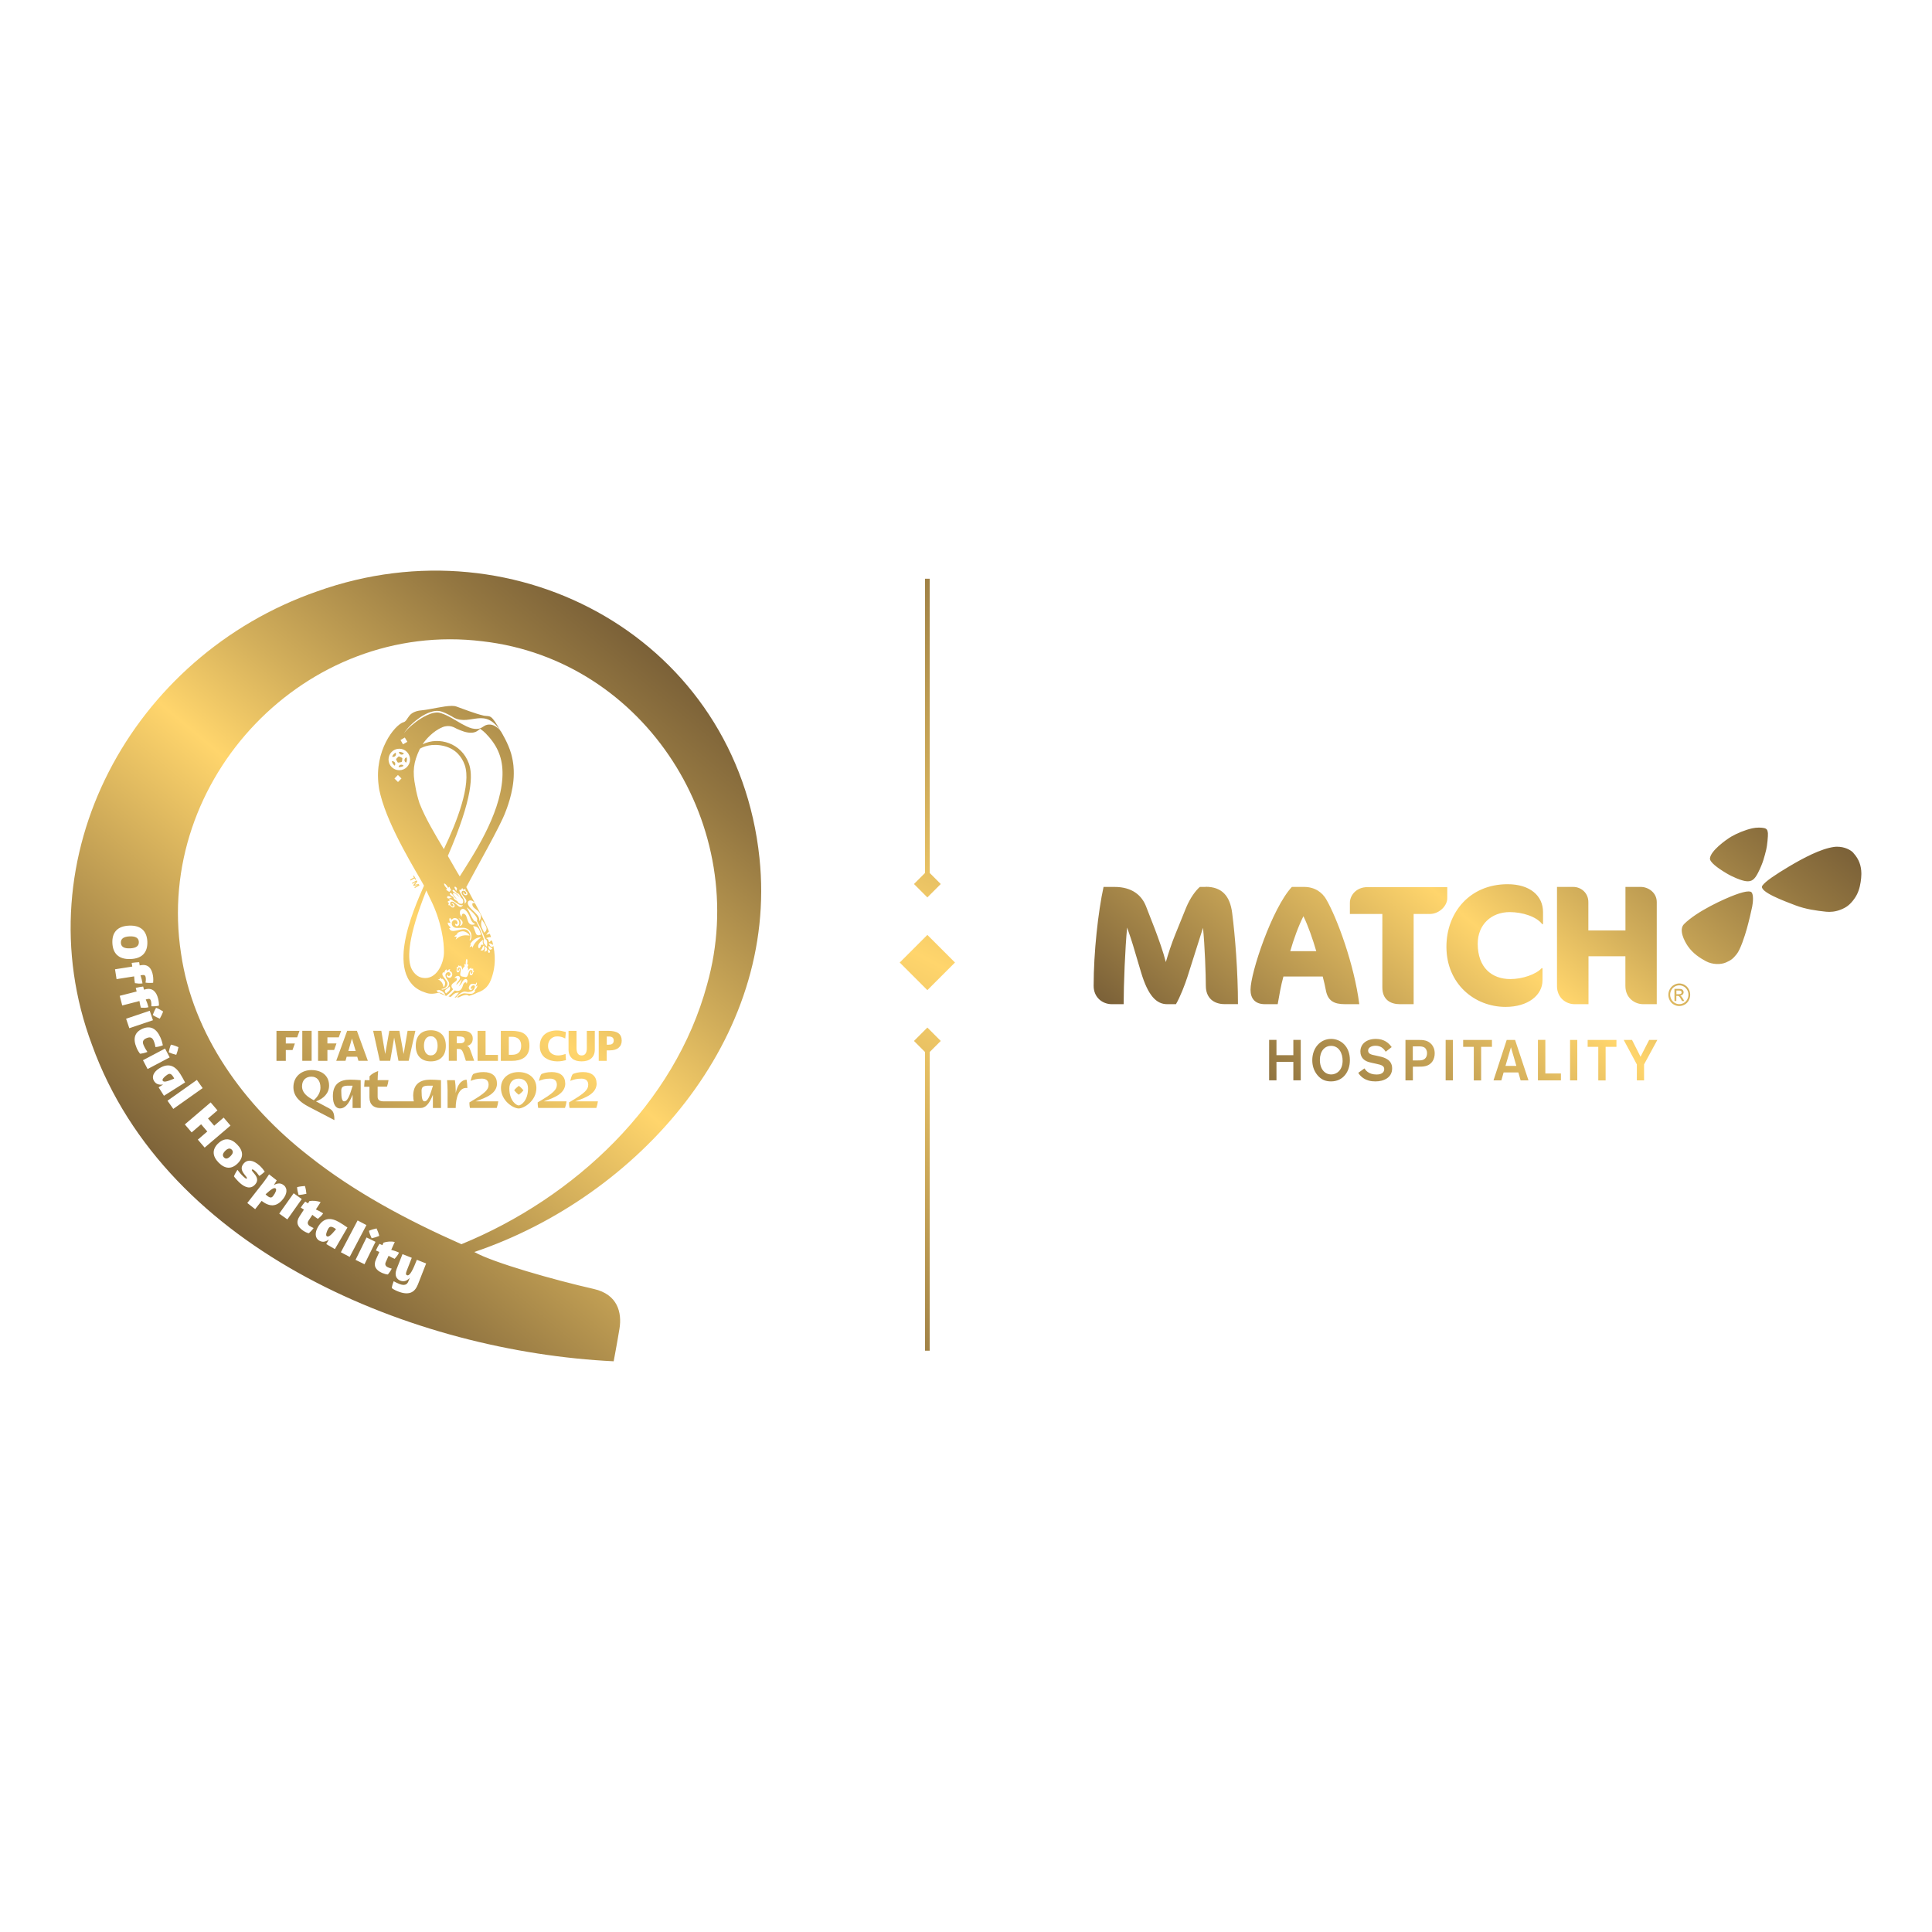 <?xml version="1.0" encoding="UTF-8"?>
<svg id="logo" xmlns="http://www.w3.org/2000/svg" xmlns:xlink="http://www.w3.org/1999/xlink" viewBox="0 0 300 300">
  <defs>
    <style>
      .cls-1 {
        fill: url(#Gradiente_sem_nome_2);
      }

      .cls-1, .cls-2, .cls-3 {
        stroke-width: 0px;
      }

      .cls-2 {
        fill: url(#Gradiente_sem_nome_2-2);
      }

      .cls-3 {
        fill: url(#Gradiente_sem_nome_2-3);
      }
    </style>
    <linearGradient id="Gradiente_sem_nome_2" data-name="Gradiente sem nome 2" x1="179.99" y1="82.52" x2="108.72" y2="215.76" gradientUnits="userSpaceOnUse">
      <stop offset="0" stop-color="#7b6138"/>
      <stop offset=".11" stop-color="#947741"/>
      <stop offset=".35" stop-color="#d3af5b"/>
      <stop offset=".5" stop-color="#ffd56c"/>
      <stop offset="1" stop-color="#7b6138"/>
    </linearGradient>
    <linearGradient id="Gradiente_sem_nome_2-2" data-name="Gradiente sem nome 2" x1="256.75" y1="106.36" x2="197.15" y2="177.39" xlink:href="#Gradiente_sem_nome_2"/>
    <linearGradient id="Gradiente_sem_nome_2-3" data-name="Gradiente sem nome 2" x1="106.07" y1="104.96" x2="34.75" y2="189.95" xlink:href="#Gradiente_sem_nome_2"/>
  </defs>
  <g id="Lock_up_Gold_Landscape" data-name="Lock up Gold Landscape">
    <path id="Device" class="cls-1" d="M146.08,137.27l-1.72-1.72v-45.69h-.72v45.69l-1.72,1.72,2.08,2.08,2.08-2.08ZM141.92,161.64l1.72,1.72v46.38h.72v-46.38l1.72-1.72-2.08-2.08-2.08,2.08ZM148.29,149.46l-4.29-4.29-4.29,4.29,4.29,4.29,4.29-4.29Z"/>
    <path id="Logo_Match" data-name="Logo Match" class="cls-2" d="M274.51,129.32c-.04-.47-.2-.66-.6-.74-.17-.04-.41-.06-.69-.07h-.13c-.32,0-.68.04-1,.11-1.1.24-2.43.8-3.28,1.3-.85.51-3.18,2.19-3.29,3.37-.05.56,1.12,1.46,2.59,2.33,1.04.62,2.31,1.12,3,1.21.88.11,1.33-.24,1.87-1.29.79-1.54,1.01-2.55,1.28-3.62.14-.53.3-2.13.26-2.6ZM287.81,132.45c-.45-.5-1.41-.97-2.51-.97-.16,0-.33,0-.51.03-2.05.28-4.76,1.71-7.01,3.05-2.01,1.2-3.66,2.29-4.12,2.96-.64.93,3.52,2.44,5.11,3.05,1.59.61,3.28.84,4.77,1,.66.07,1.47.01,2.31-.33.85-.34,1.39-.73,2.04-1.61.65-.88.89-1.77,1.03-2.66.07-.41.1-.81.11-1.2v-.18c-.02-1.11-.33-2.15-1.23-3.13ZM271.52,138.42c-.47,0-1.21.2-2.1.53-1.7.63-5.9,2.53-7.91,4.53-.89.88.03,2.64.58,3.44.81,1.17,1.91,1.85,2.79,2.33,1.04.56,2.34.55,3.13.2.79-.35,1.08-.57,1.66-1.29.58-.72,1.24-2.75,1.57-3.92.33-1.18.7-2.75.84-3.46.14-.7.23-1.9-.12-2.24-.09-.08-.24-.12-.44-.12ZM187.21,137.72h-.9c-.64.56-1.48,1.66-2.13,3.22l-1.69,4.17c-.54,1.32-1.07,2.93-1.46,4.28-.38-1.53-1.13-3.62-1.71-5.15l-1.38-3.54c-.64-1.61-2.07-2.98-4.89-2.98h-1.69c-.84,3.83-1.54,10.14-1.54,15.36,0,1.8,1.36,2.85,2.84,2.85h1.82c0-3.01.23-8.79.54-11.9.28.76.82,2.37,1.25,3.88l.9,3.03c1.1,3.7,2.41,4.99,4.07,4.99h1.36c.67-1.14,1.41-3.09,1.77-4.2l2.43-7.66c.28,2.69.44,7.36.44,9,0,1.9,1.23,2.85,2.92,2.85h2.07c0-4.99-.44-10.58-.9-14.15-.33-2.61-1.56-4.07-4.12-4.07ZM199.3,151.63h6.09c.21.77.36,1.48.49,2.14.31,1.63,1.23,2.16,2.99,2.16h2.2c-.79-6.2-3.46-13.41-5.15-16.31-.59-1.01-1.71-1.9-3.43-1.9h-1.89c-3.07,3.3-6.42,13.33-6.42,15.97,0,1.35.69,2.24,2.25,2.24h1.97c.2-1.14.51-2.98.89-4.3ZM202.39,142.26c.72,1.45,1.48,3.64,2,5.44h-4.04c.51-1.8,1.28-3.93,2.05-5.44ZM224.74,137.75h-12.39c-1.79,0-2.74,1.32-2.74,2.43v1.74h5.04v11.4c0,1.93,1.28,2.61,2.74,2.61h2.12v-14.01h2.51c1.49,0,2.71-1.29,2.71-2.43v-1.74ZM239.52,150.34h-.13c-.87.95-2.97,1.69-4.86,1.69-2.87,0-5.07-1.77-5.07-5.49,0-2.96,2.1-4.91,4.97-4.91,1.95,0,4.15.69,5.04,1.87h.13v-1.87c0-2.56-2.05-4.33-5.5-4.33-5.89,0-9.5,4.41-9.5,9.71,0,5.75,4.35,9.34,9.19,9.34,3.45,0,5.73-1.79,5.73-4.14v-1.87ZM246.66,155.93v-7.44h5.73v4.62c0,1.85,1.44,2.82,2.77,2.82h2.1v-15.86c0-1.48-1.33-2.35-2.48-2.35h-2.38v6.76h-5.76v-4.41c0-1.37-1.08-2.35-2.36-2.35h-2.51v15.39c0,1.85,1.41,2.82,2.74,2.82h2.15ZM200.83,163.85h-2.62v-2.38h-1.14v6.28h1.14v-2.86h2.62v2.86h1.15v-6.28h-1.15v2.38ZM206.7,161.32c-1.67,0-2.93,1.39-2.93,3.31,0,.79.21,1.61.81,2.33.62.74,1.33.96,2.1.96,1.87,0,2.93-1.5,2.93-3.3.01-2.14-1.41-3.3-2.92-3.3ZM206.72,166.84c-1.01,0-1.77-.84-1.77-2.26,0-1.31.7-2.18,1.74-2.18,1.2,0,1.81,1.13,1.79,2.36-.03,1.51-1,2.08-1.76,2.08ZM214.19,164.03l-.63-.14c-.55-.11-1.12-.21-1.12-.75,0-.48.53-.76,1.15-.76.98,0,1.37.62,1.58.93l.93-.72c-.43-.6-1.14-1.27-2.45-1.27-1.43,0-2.41.76-2.41,1.96,0,1.04.75,1.42,1.03,1.54.19.08.38.13.77.22l.73.16c.55.13.57.14.71.2.19.08.46.22.46.62,0,.22-.08.54-.52.72-.22.09-.44.11-.66.11-1.29,0-1.74-.72-1.89-.95l-.96.69c.46.76,1.17,1.07,1.58,1.19.37.11.75.14,1.09.14,1.29,0,2.59-.58,2.59-2.02,0-1.34-1.16-1.69-1.98-1.87ZM221.33,161.58c-.35-.1-.71-.1-1.04-.1h-2.05v6.28h1.15v-2.13h.89c.37,0,.69,0,1.03-.08,1.09-.25,1.47-1.15,1.47-1.98,0-1.27-.84-1.83-1.43-1.99ZM220.85,164.61c-.2.05-.41.05-.65.05h-.82v-2.18h.86c.37,0,.77,0,1.05.26.1.1.3.34.3.8,0,.22-.04.89-.75,1.07ZM224.48,167.76h1.12v-6.28h-1.12v6.28ZM227.2,162.55h1.65v5.22h1.14v-5.22h1.68v-1.07h-4.47v1.07ZM233.96,161.48l-2.05,6.28h1.22l.35-1.23h2.29l.35,1.23h1.22l-2.08-6.28h-1.29ZM233.77,165.51l.85-2.89.84,2.89h-1.68ZM239.96,161.47h-1.15v6.29h3.57v-1.07h-2.42v-5.22ZM243.8,167.76h1.12v-6.28h-1.12v6.28ZM246.53,162.55h1.65v5.22h1.14v-5.22h1.68v-1.07h-4.47v1.07ZM254.74,164.09l-1.32-2.61h-1.29l2.04,3.8v2.48h1.12v-2.48l2.06-3.8h-1.27l-1.34,2.61ZM261.06,154.69s-.09-.07-.15-.1c.16-.01.28-.07.38-.17.1-.1.14-.22.14-.36,0-.1-.03-.19-.09-.28-.06-.09-.13-.15-.23-.18-.1-.03-.25-.05-.47-.05h-.63v1.89h.29v-.8h.17c.1,0,.18.02.24.06.08.06.18.21.31.44l.16.3h.36l-.22-.37c-.11-.17-.2-.3-.27-.37ZM260.67,154.38h-.36v-.57h.34c.14,0,.24.01.3.03.05.02.1.06.12.1.03.04.05.09.05.15,0,.09-.03.16-.09.21-.06.05-.18.08-.35.08ZM261.6,152.94c-.27-.15-.55-.23-.84-.23s-.56.08-.83.23c-.27.15-.48.37-.64.65-.15.28-.23.57-.23.88s.07.59.22.87c.15.28.36.5.63.65.27.15.55.23.84.23s.58-.08.85-.23c.27-.15.48-.37.63-.65.15-.28.22-.57.22-.87s-.07-.6-.23-.88c-.15-.28-.36-.5-.64-.65ZM261.99,155.19c-.12.23-.3.41-.52.54s-.46.19-.71.19-.48-.06-.7-.19-.4-.31-.53-.54c-.12-.23-.19-.47-.19-.73s.06-.5.19-.73c.13-.23.3-.42.53-.54.23-.13.46-.19.7-.19s.47.06.7.19c.23.13.4.31.53.54.13.23.19.48.19.73s-.06.49-.19.73Z"/>
    <g id="Logo_Official_Hospitality" data-name="Logo Official Hospitality">
      <path class="cls-3" d="M68.63,160.63c-.2-.21-.44-.37-.73-.48-.29-.11-.63-.17-1.01-.17s-.72.06-1.01.17c-.29.11-.53.27-.73.48-.2.21-.34.46-.44.76-.1.3-.15.63-.15,1.01s.05.7.15,1c.1.3.25.55.45.76.2.21.44.37.73.48.29.11.62.17,1.01.17s.71-.06,1-.17c.29-.11.54-.27.73-.48.2-.21.35-.46.45-.76.1-.3.15-.63.15-1s-.05-.71-.15-1.01c-.1-.3-.25-.55-.44-.76ZM67.89,162.95c-.04.18-.1.34-.19.48-.08.14-.19.25-.33.33-.13.08-.29.12-.48.12s-.35-.04-.48-.12c-.13-.08-.24-.19-.33-.33-.08-.14-.15-.3-.19-.48-.04-.18-.06-.37-.06-.56s.02-.39.06-.57c.04-.18.1-.34.19-.47.08-.14.19-.24.33-.32.13-.08.29-.12.48-.12s.35.04.48.12c.13.08.24.19.33.32.08.14.15.29.19.47.04.18.06.37.06.57s-.02.38-.06.56ZM51.14,172.12l-2.07-1.1c1.17-.42,2.03-1.26,2.03-2.45,0-1.6-1.2-2.41-2.75-2.41-1.42,0-2.79.91-2.79,2.67,0,1.48,1.13,2.37,2.37,3.02l3.99,2.08c0-.92-.11-1.45-.79-1.81ZM48.73,170.84l-.06-.03c-.75-.4-1.77-1.01-1.77-2.13,0-1.02.66-1.5,1.45-1.5.88,0,1.41.62,1.41,1.7,0,.75-.41,1.41-1.03,1.96ZM96.03,160.44c-.34-.25-.87-.37-1.58-.37h-1.48v4.66h1.24v-1.63h.48c.58,0,1.04-.13,1.36-.4.32-.26.49-.63.49-1.1,0-.52-.17-.91-.51-1.16ZM95.24,161.88c-.04.08-.09.15-.16.2-.07.05-.15.09-.24.11-.09.02-.19.03-.3.03h-.32v-1.27h.32c.11,0,.21,0,.3.03.09.02.17.05.24.1.07.05.12.11.16.19.04.08.06.18.06.3s-.02.22-.06.3ZM64.17,170.2c0,.32.03.59.09.82h-4.61c-.61,0-1.01-.14-1.01-.71v-1.57h1.45c.12-.35.2-.68.24-1.02h-1.69c0-.48.04-.92.08-1.41-.55.2-.98.42-1.34.82v.6h-.75c-.06.42-.06.75-.08,1.02h.82v1.65c0,1.15.7,1.65,1.66,1.65h6.27c.77,0,1.36-.63,1.92-2.05v2.05h1.26v-4.32c-.57-.05-1.08-.08-1.65-.08-1.55,0-2.67.64-2.67,2.55ZM65.93,171.02c-.33,0-.47-.44-.47-1.65,0-.63.31-.79,1.18-.79.23,0,.41,0,.59,0-.28.86-.65,2.43-1.29,2.43ZM60.59,164.72l.61-3.58h.01l.66,3.58h1.59l1.04-4.66h-1.21l-.61,3.58h-.01l-.65-3.58h-1.57l-.63,3.58h-.01l-.6-3.58h-1.27l1.03,4.66h1.61ZM51.69,170.2c0,1.3.47,1.92,1.1,1.92.77,0,1.38-.68,1.96-2.13v2.06h1.26v-4.32c-.57-.05-1.08-.08-1.65-.08-1.55,0-2.67.64-2.67,2.55ZM53.46,171.02c-.33,0-.47-.44-.47-1.65,0-.63.31-.79,1.18-.79.23,0,.41,0,.59,0-.28.86-.65,2.43-1.29,2.43ZM117.93,133.22c-3.52-33.65-37.46-52.58-68.69-41.39-28.75,10-45.87,41.24-34.95,70.43,11.62,32.23,50.22,47.63,81,49.12,0,0,.54-2.84.9-5.05.41-2.5-.27-5.34-3.98-6.18-6.13-1.39-15.65-4.09-18.56-5.74,25.45-8.6,47.23-33.1,44.28-61.19ZM71.65,193.2c-8.36-3.7-16.64-8.1-23.72-13.73-10.01-7.79-17.99-18.76-19.82-31.42-4.17-27.08,19.39-51.86,46.82-48.47,25.35,2.9,41.73,28.89,34.87,53.28-5.02,18.56-20.58,33.14-38.15,40.34ZM20.06,143.73c1.84-.07,2.75.87,2.82,2.49.06,1.62-.76,2.63-2.61,2.7-1.85.07-2.75-.87-2.82-2.49-.07-1.62.76-2.63,2.61-2.7ZM20.2,147.26c.94-.04,1.38-.37,1.36-.99-.02-.62-.5-.91-1.43-.87-.94.04-1.38.37-1.36.99.02.62.49.91,1.43.87ZM21.82,151.45c.14.41.24.81.31,1.25-.46.07-.73.02-1.18-.04-.05-.29-.1-.62-.12-1.05l-2.73.43-.24-1.53,2.68-.42-.09-.57c.32-.05.85-.1,1.16-.11l.08.5.23-.04c1.11-.18,1.65.53,1.83,1.62.07.42.06.86.03,1.11-.33.05-.9.03-1.18-.02.04-.21.07-.51.02-.83-.04-.27-.19-.39-.45-.35l-.34.05ZM22.63,155.19c.18.39.31.78.42,1.21-.45.12-.72.09-1.18.07-.07-.29-.16-.61-.22-1.03l-2.67.69-.39-1.5,2.63-.67-.14-.56c.32-.08.83-.18,1.15-.21l.13.49.22-.06c1.09-.28,1.7.37,1.97,1.44.11.41.14.85.13,1.1-.32.08-.89.12-1.18.09.02-.21.02-.51-.06-.83-.07-.26-.22-.37-.48-.3l-.33.08ZM23.25,156.95l.5,1.47-3.67,1.24-.5-1.47,3.67-1.24ZM24.24,156.49c.34.12.8.38,1.09.57-.11.34-.33.8-.52,1.12-.35-.14-.8-.37-1.09-.57.12-.33.32-.81.52-1.12ZM22.13,159.74c1.22-.52,2.16-.07,2.8,1.4.19.45.3.87.36,1.17-.32.14-.86.27-1.15.28-.03-.22-.13-.64-.28-.99-.26-.61-.66-.58-1.1-.4-.44.19-.73.46-.47,1.07.19.44.42.81.6,1.07-.32.14-.86.27-1.15.28-.14-.18-.37-.53-.52-.89-.63-1.47-.31-2.46.91-2.99ZM25.63,162.82l.72,1.37-3.43,1.81-.72-1.37,3.43-1.81ZM26.54,162.21c.36.07.85.24,1.17.39-.06.36-.2.84-.34,1.19-.37-.08-.84-.24-1.17-.39.06-.35.19-.85.34-1.19ZM28.74,168.08l-3.28,2.07-.83-1.31.7-.44c-.74.11-1.14-.12-1.41-.54-.43-.68-.03-1.44.8-1.96,1.48-.93,2.5-.37,3.28.87.24.37.47.81.74,1.31ZM27.05,167.5c-.04-.1-.09-.21-.14-.28-.36-.57-.6-.54-.91-.35-.43.27-.88.72-.74.94.17.26.61.17,1.78-.32ZM30.57,167.69l.9,1.27-4.56,3.23-.9-1.27,4.56-3.23ZM32.71,171.18l1.06,1.24-1.47,1.26.96,1.12,1.47-1.26,1.06,1.24-4.01,3.42-1.06-1.24,1.47-1.26-.96-1.12-1.47,1.26-1.06-1.24,4.01-3.42ZM33.85,177.58c.95-.95,1.99-.86,2.96.12.97.98,1.06,2,.1,2.95-.96.95-1.98.87-2.95-.11-.97-.98-1.07-2.01-.11-2.97ZM35.79,179.53c.35-.35.5-.7.2-1.01s-.67-.17-1.02.19c-.36.36-.49.71-.19,1.02.31.31.65.16,1.01-.2ZM36.34,182.63c.12-.32.35-.71.53-.98.19.27.61.77.95,1.07.35.31.44.35.5.28.24-.27-1.47-1.21-.48-2.33.61-.69,1.49-.55,2.47.32.3.27.64.69.8.94-.21.2-.6.53-.85.67-.26-.37-.45-.6-.68-.79-.27-.24-.41-.26-.46-.19-.24.27,1.48,1.19.51,2.29-.72.82-1.59.48-2.39-.23-.3-.27-.87-.9-.92-1.04ZM40.62,186.48l-1,1.28-1.22-.96,2.58-3.3c.33-.43.54-.76.8-1.15l1.19.93c-.16.29-.31.52-.45.74.68-.38,1.13-.3,1.54.02.63.49.51,1.35-.09,2.12-1.07,1.37-2.2,1.19-3.35.31ZM42.43,185.68c.32-.4.58-.97.38-1.13-.24-.19-.63.05-1.57.9.07.09.16.16.23.22.53.42.74.31.97.02ZM45.6,185.29l1.26.9-2.24,3.16-1.26-.9,2.24-3.16ZM46.13,184.34c.35-.1.87-.16,1.22-.18.11.34.2.84.23,1.21-.36.09-.86.17-1.22.18-.1-.34-.22-.85-.23-1.21ZM48.15,190.4c.16.11.33.19.55.29-.17.25-.53.63-.74.81-.22-.03-.59-.21-.85-.38-.93-.61-1.2-1.32-.61-2.23l.69-1.06-.49-.32c.18-.27.49-.7.7-.93l.42.28.23-.36c.51-.1,1.24-.03,1.74.17l-.74,1.13c.4.17.76.37,1.13.61-.25.39-.47.55-.82.85-.25-.16-.53-.34-.86-.62l-.59.9c-.28.43-.02.71.22.87ZM53.95,190.61l-1.95,3.35-1.34-.78.41-.71c-.61.44-1.06.42-1.5.17-.69-.4-.69-1.26-.2-2.11.88-1.51,2.04-1.49,3.32-.74.38.22.8.5,1.26.82ZM52.18,190.87c-.08-.07-.18-.14-.25-.18-.58-.34-.78-.2-.96.11-.26.44-.45,1.04-.22,1.17.27.16.62-.13,1.43-1.1ZM55.53,189.51l1.37.72-2.6,4.94-1.37-.72,2.6-4.94ZM56.92,192.15l1.39.68-1.71,3.48-1.39-.68,1.71-3.48ZM57.29,191.12c.33-.16.83-.3,1.18-.37.16.32.34.8.42,1.16-.34.15-.82.3-1.18.37-.15-.32-.35-.8-.42-1.16ZM60.24,196.79c.18.08.35.14.59.2-.12.28-.43.71-.6.91-.22,0-.62-.12-.9-.24-1.01-.45-1.39-1.12-.95-2.1l.52-1.15-.53-.24c.13-.3.38-.77.55-1.03l.46.21.17-.39c.49-.18,1.22-.23,1.75-.11l-.55,1.23c.42.1.81.24,1.21.42-.19.42-.38.62-.68.97-.27-.12-.57-.26-.94-.47l-.44.98c-.21.47.09.7.35.82ZM64.87,199.49c-.5,1.28-1.46,1.67-3.07,1.04-.43-.17-.85-.4-.96-.53.02-.27.16-.74.29-1.05.26.15.67.34.91.43,1.02.4,1.28-.16,1.39-.45l.2-.5c-.53.55-.99.61-1.46.43-.52-.2-1-.73-.58-1.81l.91-2.31,1.44.57-.76,1.95c-.17.43-.22.66.03.76.43.17.94-.92,1.52-2.4l1.44.57-1.3,3.32ZM48.39,164.72v-4.66h-1.45v4.66h1.45ZM44.38,162.02v-.94h1.76l.37-1.01h-3.58v4.66h1.45v-1.68h1.04l.37-1.02h-1.41ZM84.7,164.27c.26.19.54.32.86.41.32.08.63.13.94.13s.58-.02.79-.06c.21-.04.41-.08.59-.13l-.06-.97c-.17.07-.35.12-.55.17-.2.05-.4.07-.61.07-.23,0-.44-.03-.63-.1-.19-.07-.35-.16-.49-.29-.14-.13-.24-.28-.32-.46-.08-.18-.12-.39-.12-.61s.03-.42.1-.6c.07-.18.17-.34.29-.48.13-.13.28-.24.46-.31.18-.08.38-.11.6-.11s.42.03.62.08c.2.05.4.14.6.25l.1-1.01c-.23-.07-.45-.12-.68-.17-.23-.05-.46-.07-.7-.07-.38,0-.74.05-1.06.15-.33.1-.61.25-.85.45-.24.2-.42.46-.56.76-.13.3-.2.66-.2,1.06,0,.44.08.81.24,1.12.16.3.37.55.63.74ZM53.65,164.72l.18-.63h1.64l.19.63h1.46l-1.7-4.66h-1.51l-1.7,4.66h1.43ZM54.65,161.26l.58,1.94h-1.14l.56-1.94ZM50.84,163.04h1.04l.37-1.02h-1.41v-.94h1.76l.37-1.01h-3.58v4.66h1.45v-1.68ZM73.19,162.01c.15-.2.22-.46.22-.77,0-.2-.04-.37-.12-.52-.08-.15-.19-.27-.32-.37-.14-.1-.3-.17-.48-.22-.18-.05-.38-.07-.58-.07h-2.22v4.66h1.24v-1.84h.26c.12,0,.21.01.3.04.08.03.16.08.22.16.06.08.12.18.18.31.06.13.11.29.18.49l.27.84h1.29l-.45-1.27c-.06-.14-.11-.27-.14-.38-.04-.11-.08-.21-.12-.3-.04-.09-.1-.16-.16-.22-.06-.06-.14-.1-.24-.13h0c.3-.08.53-.22.67-.42ZM72.08,161.77c-.06.07-.13.12-.22.16-.09.04-.18.06-.29.06-.11,0-.21,0-.31,0h-.33v-1.05h.33c.12,0,.23,0,.34.02.11.01.2.04.29.07.08.04.15.09.2.16.05.07.08.16.08.26,0,.13-.03.24-.09.31ZM70.76,169.72v-.42c0-.55-.04-1.02-.12-1.57h-1.22c.04.55.08,1.02.08,1.57v2.75h1.26c0-1.54.49-3.29,1.81-3.1,0-.27-.04-.9-.12-1.3-.96.08-1.43.93-1.69,2.07ZM77.16,168.2c0-1.08-.75-1.73-2.08-1.73-.74,0-1.28.16-1.61.31-.19.27-.27.57-.39,1.06.5-.2.99-.35,1.73-.35.59,0,1.06.25,1.06.94,0,.75-.46,1.29-2.98,2.75,0,.16,0,.47.08.86h4.16c.12-.35.2-.67.24-1.02h-3.54c1.77-.6,3.35-1.24,3.35-2.83ZM80.56,164.6c.34-.08.63-.22.87-.4.24-.18.44-.43.57-.72.14-.3.21-.66.21-1.1s-.07-.82-.2-1.12c-.14-.3-.32-.53-.57-.71-.24-.18-.53-.3-.87-.37-.34-.07-.71-.11-1.11-.11h-1.69v4.66h1.69c.4,0,.76-.04,1.1-.12ZM79,160.99h.48c.46,0,.81.12,1.07.35.25.24.38.59.38,1.05s-.12.82-.37,1.05c-.25.24-.61.35-1.07.35h-.48v-2.82ZM64.69,136.7l-.72.41.08.13.55-.32h0s-.44.52-.44.52l.06.11.67-.11h0s-.55.32-.55.32l.08.13.72-.41-.12-.2-.6.09.38-.47-.12-.21ZM70.35,153.59s-.23-.2-.25-.44c-.01-.18.07-.33.25-.47.15-.11.31-.23.46-.35.09-.08.16-.23.14-.33-.02-.11-.1-.16-.21-.15-.05,0-.11.03-.17.04.03-.1.18-.25.3-.3.18-.08.31-.06.43.02.11.07.17.19.1.38-.06.14-.14.29-.25.41-.03.04-.07.08-.1.11-.1.14-.19.31-.2.44.02-.02.04-.05.07-.07.25-.24.5-.48.72-.75.01-.02.03-.03.06-.05,0,.04-.01.06-.02.08-.05.16-.11.33-.18.49-.08.19-.17.37-.28.55.1-.1.26-.26.45-.51.06-.12.12-.24.2-.35.06-.09.14-.18.2-.22.16-.12.32-.12.41-.03.08.08.12.19.08.38-.02.1-.05.2-.13.31,0-.04,0-.05,0-.07-.01-.16-.08-.21-.2-.17-.13.05-.26.19-.31.36-.04.13-.08.25-.13.38-.07.16-.14.32-.31.45-.26.2-.59.17-.86.06-.32.35-.64.65-.98.94.11.03.23.05.34.07.1-.09.22-.18.31-.28.25-.29.57-.39.97-.4-.06.08-.13.14-.18.22-.06.08-.11.16-.17.23-.09.1-.17.2-.28.27-.02.02-.04.03-.06.04.08,0,.16,0,.23.01.28-.39.77-.78,1.19-.9.28-.08.52.08.76.05.17-.02.34-.05.51-.12.19-.08.35-.27.44-.5.08-.2.06-.33-.04-.39-.13-.08-.38,0-.52.25-.05.09-.01.26.03.28.05.03.1,0,.19-.1,0,0,.02-.01.04-.03,0,.03,0,.05-.02.07-.04.1-.1.18-.2.23-.11.05-.16.01-.23-.03-.29-.19-.1-.62.06-.79.23-.24.67-.14.78-.08.02,0,.03.02.04.02.07-.11.13-.21.19-.32.05.07.05.17.01.3-.04.12-.1.24-.16.37.09-.06.18-.11.28-.18-.06.32-.24.57-.48.78.06.01.11.02.16.04-.17.27-.36.43-.56.46-.14.03-.27.02-.41.01-.22,0-.43-.06-.67-.07-.3-.01-.62.12-.95.36-.11.09-.21.18-.29.27.03,0,.05,0,.08,0,.07,0,.15,0,.22,0,.36-.19.73-.35,1.06-.37.22-.02.38.03.51.14,0,0,0,0,0,0,.5-.13.93-.31,1.25-.48,1.32-.43,1.92-1.2,2.3-2.4.3-.9.73-2.53.24-4.87,0,0,0,0,0,0-.03.05-.1.1-.14.12-.14.06-.25,0-.32-.09-.1-.12-.16-.27-.26-.43.2-.02.33.03.45.12.06.04.14.1.23.09,0,0,0,0,0,0-.04-.17-.08-.35-.13-.53,0,0,0,0,0,0-.07-.05-.12-.12-.19-.17-.07.13-.15.27-.31.31-.05-.29-.16-.54-.45-.6.02-.03.03-.04.04-.05.24-.1.47-.17.72-.14,0,0,0,0,0,0-.06-.17-.12-.34-.18-.52,0,0,0,0,0,0-.19.04-.38.11-.57.18.09-.19.24-.38.43-.53,0,0,0,0,0,0-.44-1.06-1.16-2.5-2.16-4.38-.05-.01-.07-.02-.1-.03-.22-.06-.34,0-.33.19,0,.2.14.44.35.6.15.12.31.23.46.36.19.17.38.36.47.64.14.45,0,.73-.18,1.01-.01-.02.06-.53-.33-.96-.15-.17-.3-.33-.45-.48-.26-.25-.52-.49-.76-.78-.06-.08-.11-.16-.16-.25-.18-.34-.09-.61.1-.71.14-.07.32-.08.56.07.13.08.28.18.36.33-.4-.76-.85-1.59-1.35-2.5v-.02c1.46-2.78,5.38-9.65,6.08-11.66.04-.11,1.29-3.05,1.29-5.95,0-.6,0-1.61-.4-3.07-.46-1.64-1.5-3.31-1.5-3.32-.02-.03-.04-.07-.05-.1-.24-.32-.53-.61-.85-.82-.38-.25-.77-.34-1.11-.31-.36.03-.54.14-.75.27-.15.09-.46.35-.93.4-.3.03-.6,0-.89-.07-.58-.15-1.11-.44-1.63-.72-1.03-.58-2-1.25-3.1-1.62-.14-.04-.53-.23-1.29-.06-.67.15-1.42.55-1.92.86-.5.31-.97.66-1.41,1.04-.45.38-.86.79-1.23,1.25.65-.99,1.55-1.8,2.52-2.47.27-.18,1.06-.71,2.01-.93.81-.19,1.32.04,1.39.06.69.24,1.31.59,1.92.96,2.58,1.23,4.78-1.79,7.24,2.17-1.59-2.9-1.65-2.34-2.67-2.52-.04,0-.08-.02-.11-.03-1.17-.27-3.17-1.03-4.15-1.39-.19-.07-.43-.1-.72-.1-1.25,0-3.28.55-4.68.69-.44.04-.78.12-1.05.23-.79.31-.99.83-1.31,1.26-.19.25-.32.33-.5.37,0,0,0,0-.01,0-1.34.48-4.5,4.38-3.81,9.76.05.53.16,1.04.3,1.55,1.31,5.16,5.68,12.08,6.75,14.05-.79,1.82-2.48,5.56-3.02,9.08-.02.12-.15.93-.16,1.61h0c-.07,1.79.26,3.43,1.3,4.6,0,0,.65.86,2,1.28,0,0,0,0,0,0,.89.38,1.57.17,2.22.06.29.18.6.31.91.42.07.02.14.05.21.07.37-.3.74-.62,1.05-1.02ZM75.86,146.86c.1.07.21.12.29.2.09.09.15.2.33.15-.11.22-.3.31-.43.23-.14-.08-.24-.37-.18-.59ZM75.79,147.38c.14.11.27.22.31.4.01.06-.02.11-.1.15-.08.04-.12.03-.15-.01-.09-.15-.09-.33-.06-.53ZM62.86,114.52l.39.67-.67.39-.39-.67.67-.39ZM61.8,121.43l-.55-.54.54-.55.55.54-.54.55ZM62,119.6c-.92,0-1.67-.75-1.67-1.67s.75-1.67,1.67-1.67,1.67.75,1.67,1.67-.75,1.67-1.67,1.67ZM69.99,151.79c-.19.12-.6-.02-.62-.2-.01-.1.11-.24.21-.25,0,.01,0,.02,0,.03-.03.06-.03.11.02.16.05.05.11.04.18,0,.1-.04.18-.17.18-.27,0-.15-.12-.28-.27-.3-.27-.04-.48.17-.52.38-.03.18.04.34.11.49.1.19.34.5.42.69.19.49-.22.97-.86,1.13-.08.02-.25.06-.27-.03,0-.01.02-.08.03-.08.22,0,.4-.05.57-.19.2-.17.33-.38.32-.62-.01-.26-.17-.44-.32-.64-.13-.17-.27-.34-.39-.53-.14-.23-.12-.43.04-.62.05.04.1.09.15.13.04-.1.07-.22.12-.32.05-.1.13-.2.25-.22.03.1.06.2.08.29.13-.19.26-.33.49-.32-.03.09-.06.18-.1.28.02,0,.03.02.06.02.19.06.28.17.34.37.06.21-.03.47-.2.58ZM68.24,151.81c.18.03.27.17.41.23,0-.03.01-.05.02-.09.26.2.42.4.45.69.02.21-.11.6-.24.66-.1-.52-.28-.94-.89-1.25,0,0,.22,0,.33,0-.03-.08-.05-.16-.08-.25ZM70.58,139.21c-.14-.17-.24-.32-.25-.46,0-.04.03-.08.07-.08.14,0,.3.06.47.21.16.14.33.27.48.42-.03-.04-.06-.09-.09-.13-.17-.24-.41-.42-.66-.55-.13-.06-.26-.18-.32-.29-.03-.06-.01-.11.02-.14.05-.05.22.02.35.15.11.12.21.24.32.37.12-.01.24.04.37.22.09.13.17.26.23.39.03.06.06.1.12.14.06.06.13.13.17.2.11.21.07.47,0,.58-.05.07-.13.11-.2.11-.08,0-.19,0-.32-.06-.11-.05-.21-.13-.27-.28-.01-.03-.06-.07-.09-.1-.11-.07-.22-.13-.32-.21-.19-.14-.25-.24-.25-.39-.13-.09-.26-.18-.39-.27-.14-.11-.22-.25-.17-.32.13-.19.45.19.52.31.14.23.32.43.52.59.03.02.06.05.09.07-.13-.16-.25-.33-.38-.48ZM70.93,138.44c-.17-.21-.33-.47-.36-.63-.01-.07.03-.15.14-.12.05.02.13.1.17.14.09.11.1.23.07.26-.07.08-.1.18-.02.35ZM73.19,143.58c-.25-.06-.43-.25-.53-.56-.09-.26-.17-.53-.27-.79-.06-.16-.25-.33-.38-.35-.16-.02-.27.06-.3.22-.01.08-.01.16-.02.25-.13-.09-.26-.36-.28-.56-.02-.28.06-.46.22-.58.15-.11.34-.14.57.05.17.14.33.33.45.53.19.3.32.64.45.96.11.26.26.48.47.61.07.04.14.08.22.13-.2.09-.4.13-.61.08ZM74.48,144.53c.06.19.15.37.23.58-.06.02-.14.06-.22.09-.25.08-.5,0-.59-.23-.14-.37-.27-.76-.44-1.16.1.01.19.02.27.03.33.06.6.26.75.69ZM71.19,142.53c.22.14.51.33.61.57.13.32-.16.68-.44.69.32-.43.18-.86-.17-1.26ZM69.97,140.52c.09.15.23.24.35.22.07-.01.11-.07.08-.16-.02-.06-.07-.15-.11-.19-.04-.04-.1-.02-.16-.03,0-.1.01-.13.1-.13.14,0,.32.18.35.36.03.15-.04.3-.16.32-.16.04-.31-.02-.42-.17-.05-.07-.12-.14-.18-.17-.06-.03-.1,0-.17,0,0,0-.09-.19.1-.33-.05-.04-.09-.06-.13-.09-.12-.08-.13-.11-.06-.18.03-.03.07-.07.11-.08.06-.02.12-.03.2-.04-.05-.04-.11-.13-.15-.17.03-.01.05-.03.08-.04.1-.02.22,0,.34.08.21.13.42.27.63.42.38.26.75.52,1.11.41,0,.03,0,.04,0,.04,0,0-.01.01-.02.02-.13.17-.35.29-.6.14-.25-.15-.56-.53-.82-.67-.15-.08-.28-.09-.39-.05-.1.04-.16.17-.15.32,0,.04.04.13.06.17ZM69.43,139.32c0-.34.51-.11.79.07-.1,0-.18-.03-.24,0-.08.03-.13.09-.22.12-.07.03-.34,0-.34-.18ZM69.94,138.32s-.09-.02-.13-.06c.04.05.07.1.07.12-.01.07-.11.15-.3,0-.09-.08-.18-.12-.28-.19-.02-.07.04-.19.13-.22-.12-.1-.24-.22-.35-.39-.1-.15-.12-.26-.13-.36,0-.03.04-.04.07-.03.1.04.21.13.32.28.11.14.2.28.27.42.01-.1.11-.19.2-.18.02.07.04.14.08.21.03.07.09.14.13.21.06.13,0,.17-.08.19ZM69.74,144.15c.09-.04.17-.07.26-.11-.11-.11-.24-.21-.33-.34-.1-.13-.17-.28-.13-.45.15.02.29.05.42.07-.17-.28-.27-.52-.11-.81.1.1.19.19.29.3.02-.02.04-.03.06-.06.2-.21.43-.25.7-.13.25.11.38.35.42.64.05.31-.2.63-.45.55-.14-.04-.24-.28-.19-.41.01,0,.02.02.03.03.06.07.13.11.21.08.09-.03.11-.12.12-.22,0-.15-.11-.33-.24-.39-.19-.09-.42-.02-.55.16-.21.31-.07.7.18.88.21.15.45.16.7.15.3,0,.59-.04.88-.02.74.05,1.34.68,1.17,1.58-.02.12-.14.3-.18.41-.03-.02-.09-.08-.09-.09.13-.28.18-.54.1-.83-.1-.36-.29-.65-.6-.78-.33-.14-.66-.06-1.01.02-.3.07-.6.14-.91.18-.38.04-.62-.11-.76-.42ZM70.76,145.9s.11-.3.16-.45c-.12,0-.24,0-.38,0,.13-.23.36-.29.52-.45-.04-.02-.07-.04-.12-.07.4-.26.76-.38,1.17-.29.3.07.78.43.8.64-.76-.11-1.43-.07-2.15.62ZM73.62,150.85s-.08.02-.11.06c-.03.04-.05.11-.06.18-.02.14-.14.31-.26.35-.09.02-.19-.04-.23-.16-.05-.13.05-.39.14-.45.06-.03.08-.02.11.05-.03.03-.08.04-.1.08-.02.04-.02.12,0,.17.02.07.06.09.11.07.09-.03.15-.15.15-.28,0-.04,0-.11-.02-.14-.05-.1-.14-.17-.23-.16-.09.01-.17.07-.24.18-.12.19-.18.56-.29.76-.11.19-.29.2-.49.13-.04-.01-.24-.04-.31-.05-.17-.03-.32-.12-.33-.32,0-.22.11-.58.09-.8,0-.13-.06-.22-.13-.27-.07-.05-.18-.03-.27.04-.02.02-.06.08-.08.11-.06.12-.06.25,0,.32.04.04.09.04.14-.01.03-.04.07-.1.07-.15,0-.04-.03-.08-.05-.12.07-.05.09-.05.12,0,.06.09.02.38-.08.47-.09.08-.21.1-.28.04-.09-.09-.12-.3-.08-.43.02-.06.04-.14.04-.19,0-.05-.04-.07-.07-.1,0,0,.09-.14.26-.07,0-.05,0-.09,0-.12,0-.11.01-.13.09-.11.04,0,.07.02.1.04.04.03.07.07.11.11,0-.03,0-.05.01-.06.01-.03.02-.07.04-.11.02.01.04.02.06.04.06.05.12.16.15.26.04.12.11.26.16.4,0-.03,0-.06,0-.1.02-.22.15-.33.27-.42,0-.05,0-.11,0-.16,0-.07-.03-.13-.05-.2.07-.05.19-.03.25.04-.01-.15-.02-.3,0-.47.01-.17.05-.3.11-.38.02-.03.06-.04.07-.01.05.08.08.18.08.34,0,.18-.03.33-.07.48.08-.03.2.03.21.1-.04.1-.09.19-.12.29,0,.02-.01.04-.02.06l.07.11c.06.07.07.17,0,.33-.02.04-.03.09-.04.13.1-.14.21-.27.3-.33.1-.06.15-.1.23-.13.02,0,.05,0,.07,0,0,.04-.01.07-.02.11,0,.02,0,.03-.02.06.06-.02.1-.04.15-.05.04,0,.07,0,.11.01.08.02.08.04.03.14-.02.03-.03.07-.06.11.08.04.18.02.21.16,0,0,0,.02-.01.02ZM73.37,147.18c-.03-.09-.07-.18-.1-.28-.11.08-.34.19-.36.19.07-.15.13-.3.2-.46-.04,0-.07,0-.11,0,.38-.73,1.2-1.15,1.68-1.07-.54.44-1.08.87-1.31,1.62ZM74.39,147.28c-.15-.16-.18-.35-.09-.58.1-.24.27-.42.46-.58.09-.07.18-.14.26-.21,0,0,.02.01.03.02-.16.28-.09.5.03.76-.16.01-.28.02-.41.03.05.22-.09.39-.27.56ZM74.9,147.6c-.12.01-.22,0-.29-.1.17-.04.22-.14.26-.27.05-.16.13-.31.28-.45.02.05.04.14.05.21.02.14,0,.3-.07.43-.05.09-.13.17-.24.18ZM75.51,147.67c-.1.08-.2.11-.32.07.12-.11.12-.22.12-.34,0-.13.02-.28.02-.44.16.07.29.28.3.45,0,.1-.02.18-.11.26ZM74.83,142.77c.07.12.14.24.21.36.08.12.16.22.23.35.09.16.19.33.25.51.11.35-.08.68-.35.84-.07-.18-.14-.37-.24-.54-.28-.48-.27-.97-.1-1.52ZM73.14,141.44c.32.28.62.59.85.98.09.16.14.32.09.47-.03.09-.02.15.03.23.48.85.86,1.75,1.18,2.61.02.06.08.09.13.14.06.06.15.12.18.2.04.14.05.29.05.44,0,.16-.02.32-.03.49-.08,0-.28-.27-.39-.41-.14-.17-.22-.36-.09-.63.01-.03,0-.07,0-.1-.3-.88-.68-1.79-1.15-2.67-.04-.07-.08-.09-.13-.1-.08-.02-.19-.04-.24-.11-.14-.2-.3-.41-.4-.63-.21-.46-.43-.92-.7-1.35-.02-.02-.02-.05-.05-.1.05.03.08.04.1.06.2.15.4.31.59.47ZM72.43,138.44c.14.12.19.28.14.43-.03.11-.18.18-.33.14-.17-.04-.34-.24-.33-.38,0-.08.03-.1.13-.09,0,.05-.01.12.02.16.04.05.12.1.18.13.08.03.14,0,.16-.07.03-.12-.05-.27-.2-.37-.04-.03-.13-.07-.16-.07-.15-.02-.29.03-.33.13-.05.11-.05.24.03.39.13.27.48.6.62.86.13.25,0,.46-.18.59,0,0-.01.02-.02.02,0,0-.01,0-.04,0,.13-.35-.1-.73-.34-1.13-.13-.22-.26-.43-.37-.65-.07-.13-.09-.25-.05-.34,0-.03.03-.05.05-.08.04.04.13.12.16.16.04-.21.11-.27.15-.3.08-.06.1-.06.17.07.02.04.05.08.08.14.1-.06.15-.18.32-.11,0,.01.01.02.01.03-.02.06-.04.1-.02.16.02.06.09.13.16.19ZM68.67,112.93c1.21-.49,1.96.1,2.29.25.75.32,1.41.6,2.18.6.84,0,1.2-.47,1.42-.62.32.28.53.31,1.39,1.3,1.55,1.8,2.22,3.74,2.06,6.35-.37,5.86-4.65,12.14-6.62,15.28-.59-.94-1.14-1.98-1.85-3.18,3.96-9.15,3.88-12.66,3.26-14.36-1.14-3.16-4.66-4.23-7.17-2.98.4-.67,1.64-2.07,3.04-2.63ZM65.17,124.83c-.29-.9-.52-1.78-.66-2.63h0s0,0,0-.01c0,0,0,0,0,0-.5-2.42-.29-3.85.64-5.81.02-.04.04-.08.06-.12.42-.27,1.85-.91,3.81-.4,1.77.46,2.7,1.68,3.14,2.92,1.06,3-1.21,8.84-3.24,13.07-1.49-2.49-2.86-4.8-3.74-7.02ZM65.63,151.84c-1.26-.21-1.77-1.48-1.84-1.68-.53-1.59-.42-4.74,2.41-11.89.3.64.57,1.25.7,1.49,1.64,3.32,2.07,6.51,2.04,8.18-.03,1.61-1.13,4.26-3.31,3.9ZM67.8,154.07c.05-.04.1-.08.16-.13-.08-.06-.2-.18-.2-.19.11.01.23.02.34.02,0-.03-.01-.05-.02-.07.56.08,1.02.52,1.07.85-.41-.25-.81-.5-1.35-.48ZM69.6,153.98c-.11.09-.21.18-.33.28-.03-.03-.07-.08-.11-.12-.11-.14-.11-.32.02-.43.21-.17.43-.34.66-.54.02.07.03.13.04.18.04.23-.04.45-.28.64ZM74.16,160.07v4.66h3.16v-.92h-1.92v-3.74h-1.24ZM63.75,136.74l.6-.35.13.22.12-.07-.33-.58-.12.07.13.22-.6.35.08.13ZM80.56,168.61c-.27.2-.51.42-.72.69.21.26.44.49.72.69.27-.2.51-.42.72-.69-.21-.26-.44-.49-.72-.69ZM61.94,116.75c0,.17.11.33.28.4.19.07.39,0,.5-.15-.2-.16-.45-.25-.72-.25-.02,0-.04,0-.05,0ZM80.54,166.47c-1.57,0-2.75.94-2.75,2.47,0,2,1.92,3.18,2.75,3.18s2.75-1.18,2.75-3.18c0-1.53-1.18-2.47-2.75-2.47ZM80.54,171.65c-.35,0-1.45-.71-1.45-2.63,0-.94.55-1.53,1.45-1.53s1.45.59,1.45,1.53c0,1.92-1.1,2.63-1.45,2.63ZM60.95,118.2s-.07,0-.11.02c.07.28.23.51.45.67.05-.07.09-.16.09-.26,0-.24-.19-.43-.43-.43ZM88.83,164.36c.18.15.4.26.65.34.25.07.53.11.83.11s.58-.04.83-.11c.25-.07.47-.19.65-.34.18-.15.32-.34.42-.57.1-.23.15-.51.15-.83v-2.89h-1.24v2.68c0,.16-.01.3-.04.44-.02.14-.07.26-.13.36-.06.1-.14.19-.24.25-.1.06-.23.09-.39.09s-.29-.03-.39-.09c-.1-.06-.18-.14-.24-.25-.06-.1-.1-.22-.13-.36-.02-.14-.04-.28-.04-.44v-2.68h-1.24v2.89c0,.32.05.6.15.83.1.23.24.42.42.57ZM60.89,117.5c.05.02.11.03.17.03.24,0,.43-.19.43-.43,0-.08-.02-.15-.06-.22-.24.13-.44.35-.54.61ZM87.76,168.2c0-1.08-.75-1.73-2.08-1.73-.74,0-1.28.16-1.61.31-.19.27-.27.57-.39,1.06.5-.2.99-.35,1.73-.35.59,0,1.06.25,1.06.94,0,.75-.46,1.29-2.98,2.75,0,.16,0,.47.08.86h4.16c.12-.35.2-.67.24-1.02h-3.54c1.77-.6,3.35-1.24,3.35-2.83ZM92.63,168.2c0-1.08-.75-1.73-2.08-1.73-.74,0-1.28.16-1.61.31-.19.27-.27.57-.39,1.06.5-.2.99-.35,1.73-.35.59,0,1.06.25,1.06.94,0,.75-.46,1.29-2.98,2.75,0,.16,0,.47.08.86h4.16c.12-.35.2-.67.24-1.02h-3.54c1.77-.6,3.35-1.24,3.35-2.83ZM62.8,118.02c0,.18.12.34.28.4.07-.15.11-.31.11-.49,0-.12-.02-.23-.05-.33-.19.04-.33.21-.33.42ZM62.31,118.74c-.22,0-.4.16-.42.37.04,0,.07.01.11.01.25,0,.48-.08.67-.2-.08-.11-.2-.18-.35-.18ZM62.42,118.24l.06-.45c0-.05-.02-.1-.07-.12l-.41-.2s-.1-.01-.14.02l-.32.33s-.04.09-.02.14l.21.4s.08.07.13.06l.45-.08c.05,0,.09-.05.1-.1Z"/>
    </g>
  </g>
</svg>